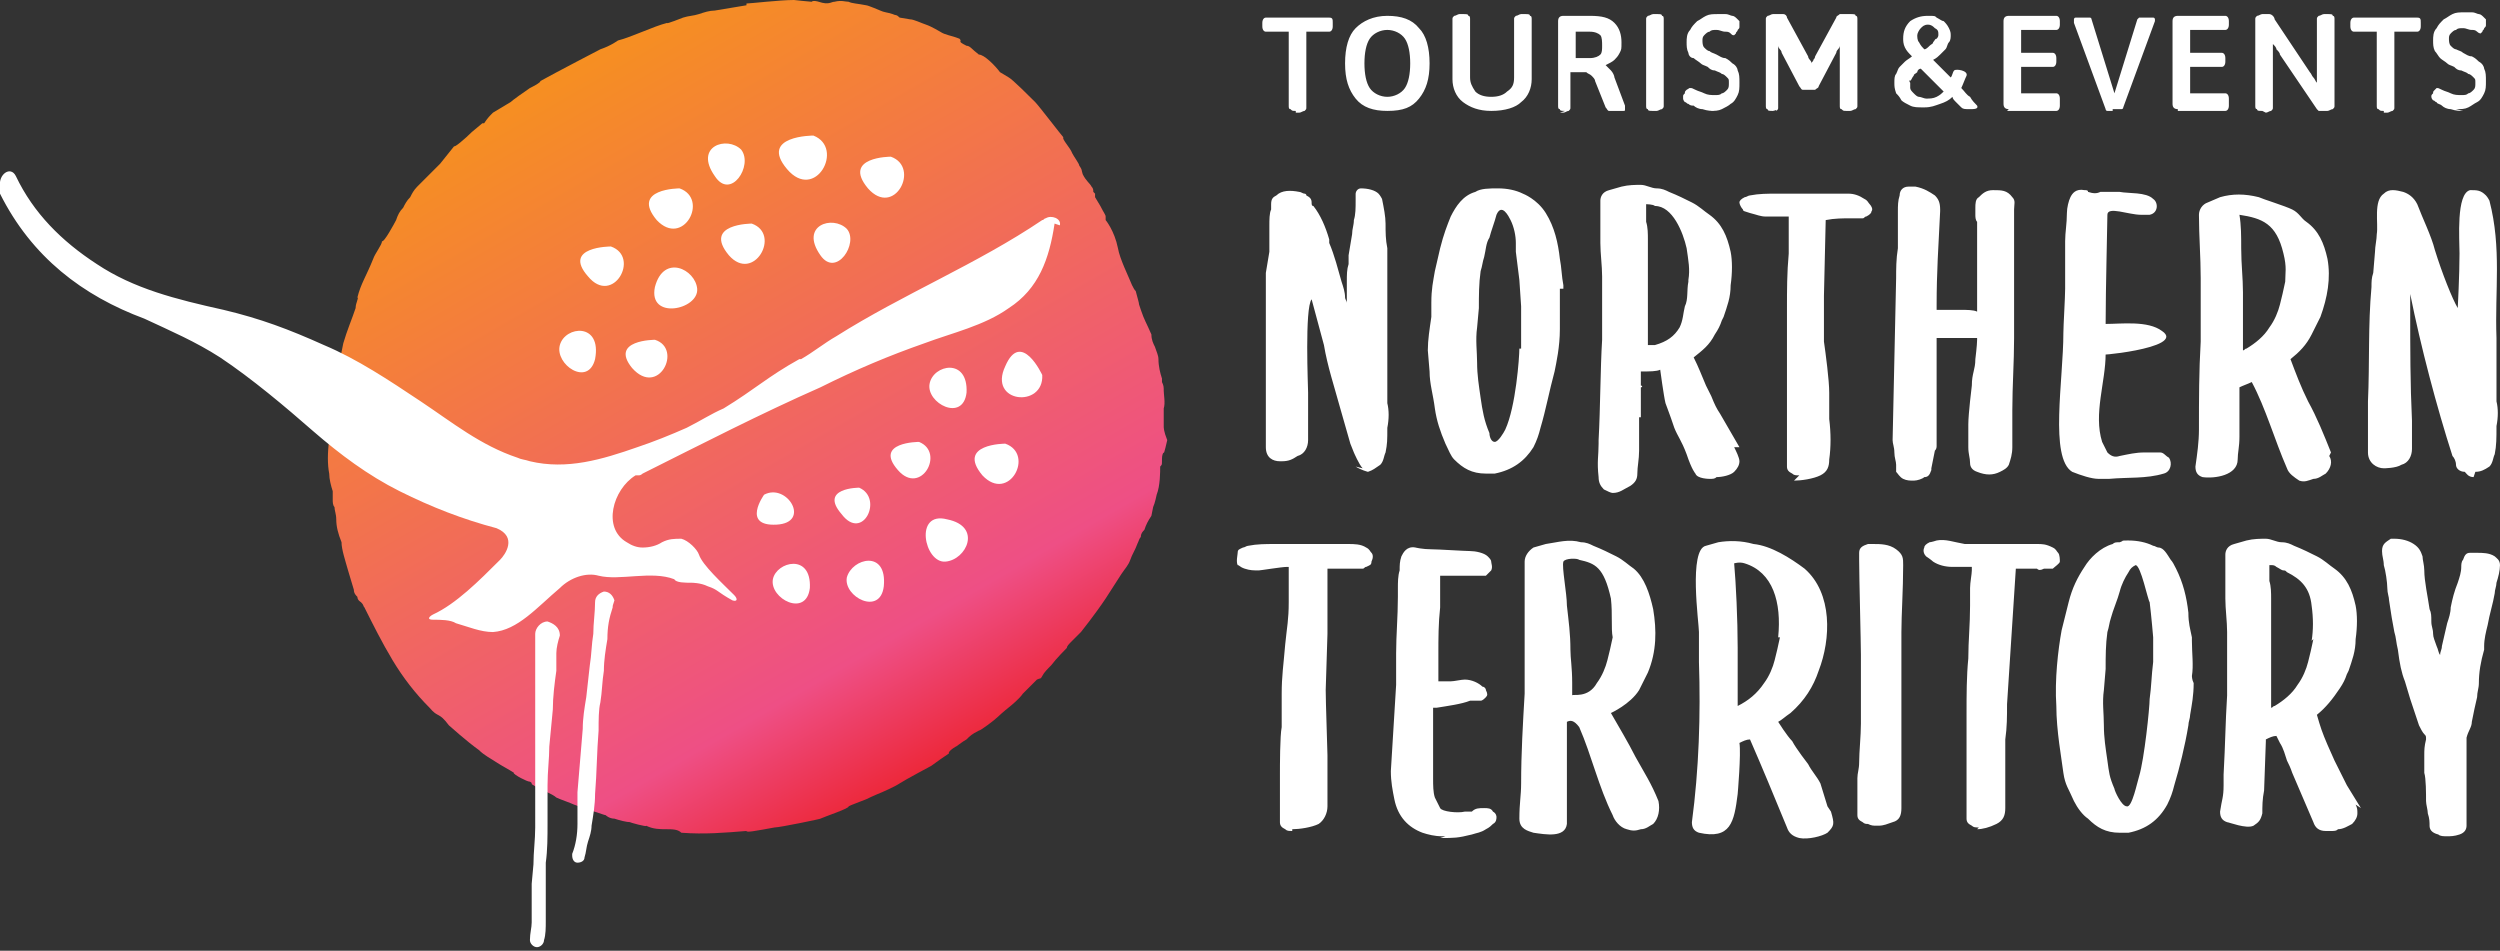 <svg width="142" height="54" fill="none" xmlns="http://www.w3.org/2000/svg"><rect width="100%" height="100%" fill="#333333" stroke="none"/><g clip-path="url(#clip0_201_2)"><path d="M73.6 6.3c-.2 0-.2 0-.3-.1-.1 0-.1-.1-.1-.2V1.8h-1.3c-.1 0-.2-.1-.2-.3v-.2c0-.2.1-.3.2-.3h3.6c.2 0 .2.1.2.3v.2c0 .2-.1.3-.2.3h-1.3v4.3c0 .1 0 .1-.1.2-.1 0-.2.1-.3.1h-.2v-.1zm5.2 0c-.8 0-1.4-.2-1.8-.7-.4-.5-.6-1.1-.6-2 0-.9.2-1.6.6-2 .4-.4 1-.7 1.8-.7s1.4.2 1.8.7c.4.4.6 1.1.6 2 0 .9-.2 1.5-.6 2-.4.5-.9.7-1.8.7zm0-.8c.4 0 .8-.2 1-.5.2-.3.3-.8.3-1.4 0-.6-.1-1.1-.3-1.4-.2-.3-.6-.5-1-.5s-.8.2-1 .5c-.2.3-.3.8-.3 1.4 0 .6.1 1.1.3 1.4.2.3.6.5 1 .5zm5.9.8c-.7 0-1.2-.2-1.6-.5-.4-.3-.6-.8-.6-1.3V1.1c0-.1 0-.1.1-.2.1 0 .2-.1.3-.1h.2c.2 0 .3 0 .3.1.1 0 .1.1.1.2v3.3c0 .3.1.5.3.8.2.2.5.3.9.3s.7-.1.9-.3c.3-.2.4-.4.4-.8V1.1c0-.1 0-.1.1-.2.1 0 .2-.1.3-.1h.2c.2 0 .3 0 .3.1.1 0 .1.1.1.2v3.4c0 .5-.2 1-.6 1.3-.3.3-.9.5-1.7.5zm4.2 0c-.2 0-.3 0-.3-.1-.1 0-.1-.1-.1-.2V1.2c0-.2.1-.3.3-.3h1.5c.7 0 1.1.1 1.4.4.3.3.4.7.4 1.1 0 .4 0 .4-.1.6-.1.2-.2.3-.3.4-.1.1-.3.2-.5.3l.3.3c.1.1.2.3.2.4l.6 1.6v.2c0 .1 0 .1-.1.1h-.8c-.1 0-.1-.1-.2-.2l-.6-1.5c0-.1-.1-.2-.2-.3-.1-.1-.2-.1-.3-.2h-.9v2c0 .1 0 .1-.1.2-.1 0-.2.1-.3.1h-.2l.3-.1zm.6-3h.8c.3 0 .5-.1.6-.2.1-.1.1-.3.1-.5s0-.5-.1-.6c-.1-.1-.3-.2-.6-.2h-.8v1.5zm4.4 3c-.2 0-.3 0-.3-.1-.1 0-.1-.1-.1-.2V1.1c0-.1 0-.1.1-.2.1 0 .2-.1.3-.1h.2c.2 0 .3 0 .3.1.1 0 .1.1.1.2V6c0 .1 0 .1-.1.2-.1 0-.2.1-.3.1h-.2zm3.5 0c-.2 0-.4 0-.7-.1-.2 0-.4-.1-.5-.2-.1 0-.2 0-.3-.1-.1 0-.1-.1-.2-.1 0 0-.1-.1-.1-.2v-.1c0-.1 0-.1.1-.2 0-.1 0-.1.1-.2.2-.1.1-.1.2-.1s.1 0 .3.1c.2.1.3.1.5.2s.4.1.6.1c.2 0 .3 0 .4-.1.1 0 .2-.1.3-.2.1-.1.1-.2.1-.4s0-.2-.1-.3c-.1-.1-.2-.2-.3-.2-.1-.1-.2-.1-.4-.2-.2 0-.3-.1-.4-.2-.2-.1-.3-.1-.4-.2-.1-.1-.3-.2-.4-.3-.2 0-.3-.2-.3-.3-.1-.2-.1-.4-.1-.6 0-.2 0-.5.2-.7.1-.2.2-.3.4-.5.2-.1.3-.2.5-.3.2-.1.4-.1.7-.1h.4c.2 0 .3.1.4.1.1 0 .2.1.3.2l.1.1v.3c0 .1 0 .1-.1.2 0 .1-.1.1-.1.2l-.1.1c-.1 0-.1 0-.2-.1s-.2-.1-.3-.1c-.2 0-.3-.1-.5-.1s-.3 0-.4.1c-.1 0-.2.1-.3.2-.1.1-.1.2-.1.3 0 .1 0 .3.1.4.1.1.2.2.3.2.1.1.2.1.4.2s.3.2.5.2c.2.1.3.2.4.3.2.1.3.3.3.4.1.2.1.4.1.7 0 .3 0 .5-.1.7-.1.2-.2.4-.4.5-.1.1-.3.2-.5.3-.2.1-.4.1-.7.1h.3zm3.3 0c-.2 0-.3 0-.3-.1-.1 0-.1-.1-.1-.2V1.1c0-.1 0-.1.1-.2.1 0 .2-.1.3-.1h.6c.1 0 .2.1.2.2l1.2 2.2c0 .1.1.2.1.2.1.1.1.2.1.2 0-.1.1-.1.1-.2.1-.1.1-.2.1-.2l1.2-2.2c0-.1.1-.1.2-.2h.6c.2 0 .3 0 .3.1.1 0 .1.1.1.2V6c0 .1 0 .1-.1.2-.1 0-.2.1-.3.1h-.2c-.2 0-.2 0-.3-.1-.1 0-.1-.1-.1-.2V2.6s0 .1-.1.2c0 0-.1.1-.1.2l-1 1.9c0 .1-.1.1-.2.2h-.7c-.1 0-.1-.1-.2-.2l-1-1.9s0-.1-.1-.2c0 0-.1-.1-.1-.2v3.5c0 .1 0 .1-.1.2 0-.1-.1 0-.2 0zm13.4-.1c-.2 0-.3-.1-.3-.3V1.2c0-.2.1-.3.3-.3h2.7c.1 0 .2.1.2.3v.2c0 .2-.1.3-.2.3h-2V3h1.8c.1 0 .2.1.2.3v.2c0 .2-.1.3-.2.3h-1.8v1.5h2c.1 0 .2.1.2.3V6c0 .2-.1.3-.2.3H114l.1-.1zm5.9.1h-.3c-.1 0-.1-.1-.1-.1l-1.8-4.9v-.2s0-.1.1-.1h.8c.1 0 .1.1.1.1l1.3 4.2 1.3-4.2.1-.1h.8c.1 0 .1.1.1.1v.1l-1.8 4.9c0 .1-.1.1-.1.1h-.5v.1zm3.7-.1c-.2 0-.3-.1-.3-.3V1.2c0-.2.1-.3.3-.3h2.7c.1 0 .2.1.2.3v.2c0 .2-.1.3-.2.3h-2V3h1.8c.1 0 .2.1.2.3v.2c0 .2-.1.3-.2.3h-1.8v1.5h2c.1 0 .2.1.2.3V6c0 .2-.1.3-.2.3h-2.7v-.1zm4.8.1c-.2 0-.3 0-.3-.1-.1 0-.1-.1-.1-.2V1.1c0-.1 0-.1.1-.2.1 0 .2-.1.3-.1h.4s.1 0 .2.1c0 0 .1.1.1.2l2 3c.1.1.1.2.2.3.1.1.1.2.2.3V1.1c0-.1 0-.1.1-.2.1 0 .2-.1.3-.1h.2c.2 0 .3 0 .3.1.1 0 .1.1.1.2V6c0 .1 0 .1-.1.2-.1 0-.2.1-.3.1h-.5l-.1-.1-2.1-3.1c0-.1-.1-.2-.2-.3 0-.1-.1-.2-.2-.3v3.6c0 .1 0 .1-.1.2-.1 0-.2.1-.3.1l-.2-.1zm6.9 0c-.2 0-.2 0-.3-.1-.1 0-.1-.1-.1-.2V1.8h-1.3c-.1 0-.2-.1-.2-.3v-.2c0-.2.1-.3.2-.3h3.6c.2 0 .2.1.2.3v.2c0 .2-.1.3-.2.3H136v4.3c0 .1 0 .1-.1.2-.1 0-.2.1-.3.1h-.2v-.1zm4.5 0c-.2 0-.4 0-.7-.1-.2 0-.4-.1-.5-.2-.1-.1-.3-.1-.3-.2-.1 0-.1-.1-.2-.1 0 0-.1-.1-.1-.2s0-.1.1-.2c0-.1 0-.1.1-.2l.1-.1c.1 0 .1 0 .3.1.2.1.3.1.5.2s.4.1.6.1c.2 0 .3 0 .4-.1.1 0 .2-.1.3-.2.1-.1.1-.2.1-.4s0-.2-.1-.3c-.1-.1-.2-.2-.3-.2-.1-.1-.2-.1-.4-.2-.2 0-.3-.1-.4-.2-.2-.1-.3-.1-.4-.2-.1-.1-.3-.2-.4-.3-.1-.1-.2-.3-.3-.4-.1-.2-.1-.4-.1-.6 0-.2 0-.5.2-.7.1-.2.2-.3.4-.5.2-.1.3-.2.5-.3.2-.1.4-.1.7-.1h.4c.2 0 .3.1.4.1.1 0 .2.1.3.2l.1.1v.3c0 .1 0 .1-.1.2 0 .1-.1.1-.1.2l-.1.1s-.1 0-.2-.1-.2-.1-.3-.1c-.2 0-.3-.1-.5-.1s-.3 0-.4.1c-.1 0-.2.1-.3.2-.1.1-.1.2-.1.3 0 .1 0 .3.1.4.1.1.2.2.3.2.2.1.3.1.4.2.2.1.3.2.5.2.2.1.3.2.4.3.2.1.3.3.3.4.1.2.1.4.1.7 0 .3 0 .5-.1.7-.1.2-.2.4-.4.5-.2.1-.3.2-.5.3-.2.1-.4.1-.7.1l.4.1zm-32.3-1.6c0-.2 0-.4.1-.5.1-.2.1-.3.2-.4l.3-.3c.1-.1.3-.2.4-.3-.2-.2-.3-.3-.4-.5-.1-.2-.1-.4-.1-.5 0-.4.1-.7.4-1 .3-.2.6-.3 1-.3s.4 0 .5.1c.2.1.3.2.4.2.1.1.2.2.3.4.1.2.1.3.1.4 0 .1 0 .3-.1.4-.1.1-.1.3-.2.4l-.3.3c-.1.1-.2.2-.4.3l1 1c.1-.1.1-.3.2-.4.1-.1.8 0 .7.3-.1.2-.2.5-.3.7.2.2.3.4.5.5.1.2.3.4.4.5.1.2-.2.2-.4.2-.3 0-.4 0-.5-.1l-.3-.3c-.1-.1-.2-.2-.2-.3-.2.2-.4.3-.7.4-.3.1-.5.2-.9.2s-.6 0-.8-.1c-.2-.1-.4-.2-.5-.3-.1-.2-.2-.3-.3-.4-.1-.3-.1-.4-.1-.6zm.9 0V5c0 .1.1.2.2.3.1.1.2.2.3.2.1 0 .3.1.4.1.2 0 .4 0 .6-.1.2-.1.3-.2.4-.3l-1.3-1.3c-.1 0-.2.1-.2.2-.1.1-.2.1-.2.2-.1.1-.1.2-.2.3 0-.1-.1 0 0 .1zm1.6-2.7c0-.2 0-.3-.2-.4-.1-.1-.2-.2-.4-.2s-.3.1-.4.2c-.1.1-.2.3-.2.4 0 .1 0 .3.1.4.1.2.2.3.3.4.1 0 .2-.1.3-.2.1-.1.2-.1.2-.2.1-.1.1-.2.2-.2 0 0 .1-.1.1-.2z" fill="#fff"/><path d="M66.1 24.2v-1c.1-.3 0-.8 0-1 0-.2 0-.3-.1-.5v-.2c-.1-.3-.2-.7-.2-1.1 0-.2-.1-.4-.2-.7-.1-.2-.2-.4-.2-.7-.3-.7-.4-.8-.6-1.4l-.1-.3c0-.1-.1-.4-.2-.8 0 .1-.2-.3-.2-.3-.2-.5-.7-1.5-.8-2.1-.2-1-.7-1.6-.7-1.6v-.2c0-.1-.1-.2-.3-.6l-.3-.5V11l-.1-.1c0-.1 0-.2-.1-.3-.1-.2-.3-.3-.5-.7-.1-.3 0-.2-.2-.5 0-.1-.3-.5-.4-.7-.1-.3-.6-.8-.5-.9-.1-.1-1.4-1.8-1.6-2-.3-.3-1.3-1.3-1.5-1.4l-.5-.3c-.3-.4-.9-1-1.2-1-.4-.3-.5-.5-.7-.5-.6-.3-.2-.2-.4-.4-.5-.2-.8-.2-1.1-.4 0 0-.5-.3-.8-.4-.3-.1-.7-.3-.9-.3l-.6-.1c-.2-.2-.2-.1-.4-.2-.3-.1-.5-.1-.7-.2 0 0-.7-.3-.8-.3-.5-.1-.8-.1-1-.2-.2 0-.4-.1-.8 0-.2 0-.3.2-.9 0 0 0-.3-.1-.4 0-.1 0-1-.1-1-.1-.8 0-2.5.2-2.7.2v.1l-1.8.3c-.3 0-.6.1-.9.2-.3.1-.6.1-.9.2 0 0-1 .4-.9.3-.4.1-.9.3-1.4.5-.5.2-1 .4-1.4.5 0 0-.4.3-1 .5 0 0-2.5 1.3-3.4 1.8 0 .1-.4.3-.6.4-.3.2-1 .7-1.1.8l-1 .6c-.2.2-.3.3-.5.6h-.1l-.6.5c-.4.4-1 .9-1 .8l-.8 1-.3.3-1 1c-.2.2-.3.4-.4.6-.2.2-.3.4-.4.6-.2.2-.3.4-.4.7-.1.2-.7 1.3-.8 1.2 0 .2-.4.7-.5 1-.4 1-.7 1.4-.9 2.2.1 0-.1.3-.1.6-.2.6-.5 1.3-.7 2-.1.5-.3 1.5-.4 1.9 0 .3-.2 1.5-.2 1.5 0 .7-.2 1.4-.2 2.1-.1.7-.1 1.4 0 1.9 0 .3.1.7.2 1v.5c0 .1 0 .3.1.4 0 .2.1.4.1.7 0 .4.1.8.3 1.3 0 .4.2 1 .4 1.7l.3 1c0 .2.1.3.2.4 0 .2.2.3.2.3.2.2.1.2.2.3.5 1 1 2 1.6 3 .6 1 1.3 1.9 2.1 2.7.5.6.5.2 1.1 1 0 0 1 .9 1.7 1.4.3.3.7.5 1 .7.3.2.7.4 1 .6-.1 0 .2.2.4.3.2.1.4.2.5.2.2.1 0 .1.2.2.3.2 1.1.5 1.3.7.2.1.8.3 1 .4.3.1.5.2.7.3.3 0 1 .3 1.1.3 0 0 .2.2.5.2.3.1.7.2.9.2-.1 0 1 .3.9.2.4.2.8.2 1.1.2.4 0 .7 0 .9.2 1.3.1 2.5 0 3.7-.1 0 .1.5 0 1.6-.2.3 0 2.7-.5 2.6-.5.2-.1 1.7-.6 1.6-.7.2-.1.5-.2 1-.4 0 0 .4-.2.9-.4 0 0 .7-.3 1-.5.3-.2 1.8-1 1.8-1 .4-.3.7-.5 1-.7 0 0-.1-.1.4-.4-.1.1.4-.3.6-.4.2-.2.3-.3.7-.5.1 0 .9-.6 1.1-.8 0 0 .2-.2.7-.6 0 0 .5-.4.7-.7l.8-.8c.2-.1.2 0 .3-.2.1-.2.3-.4.5-.6.3-.4.9-1 .9-1 0-.1.1-.2.3-.4l.5-.5s.8-1 1.4-1.9l.9-1.4c.2-.3.4-.5.5-.8.1-.3.3-.6.4-.9.1-.2.1-.3.2-.4 0-.2.1-.3.2-.4.1-.3.2-.5.4-.8l.1-.5c.1-.2.2-.7.2-.7.2-.5.2-1.3.2-1.6.1-.1.1-.1.1-.3 0-.2 0-.4.1-.5 0 .2.2-.7.2-.7-.2-.5-.2-.7-.2-.8z" fill="url(#paint0_linear_201_2)"/><path d="M37.2 19.3c1.6.5.2 3.3-1.3 1.6-1.3-1.6 1.3-1.6 1.3-1.6zm6.2 8.8s-1.3 1.8.7 1.7c2-.1.6-2.4-.7-1.7zm5.4-.4s-2.3 0-1 1.5c1.2 1.6 2.4-.9 1-1.5zm3.4-2.6s-2.6 0-1.2 1.6c1.3 1.5 2.7-1 1.2-1.6zm-12.6-8.7c-.1-1.1-1.9-2-2.4-.1-.4 1.9 2.5 1.3 2.4.1zm3.1-3.7s-2.8 0-1.3 1.8c1.4 1.6 3-1.2 1.3-1.8zm5.4.3c-.8-.8-2.7-.2-1.5 1.5.9 1.3 2.2-.7 1.5-1.5zm5.6 18.9c1.2-.1 2.1-2 .1-2.4-1.9-.5-1.3 2.5-.1 2.4zM42.1 8.5c-.8-.8-2.7-.2-1.5 1.5.9 1.4 2.2-.6 1.5-1.5zm4.1-.8s-3.1 0-1.5 1.9 3.3-1.2 1.5-1.9zm4.4 1.2s-2.8 0-1.3 1.8c1.5 1.7 3-1.2 1.3-1.8zm8.6 12.4s-1.2-2.6-2.1-.5c-1 2.1 2.2 2.4 2.1.5zm-27.4-1.7c-.3 1.1 1.6 2.4 2 .8.4-2.1-1.7-1.9-2-.8zm12.1 13.3c-.2 1.1 1.9 2.2 2.1.5.1-2-1.9-1.5-2.1-.5zm8.9-11.1c-.2 1.1 1.9 2.2 2.1.5.1-2-1.9-1.6-2.1-.5zm-4.7 11c-.2 1.1 1.9 2.2 2.1.5.2-2.1-1.8-1.6-2.1-.5zM34.7 14s-2.8 0-1.3 1.7c1.4 1.7 3-1.1 1.3-1.7zm22.4 11.2s-2.8 0-1.3 1.8c1.5 1.6 3-1.2 1.3-1.8zM38.6 10.7s-2.8 0-1.3 1.8c1.5 1.6 3-1.2 1.3-1.8zm-3.8 23.8c-.2.6-.3 1.1-.3 1.8-.1.6-.2 1.2-.2 1.8-.1.6-.1 1.2-.2 1.8-.1.4-.1 1-.1 1.6-.1 1.2-.1 2.4-.2 3.6 0 .6-.1 1.2-.2 1.8 0 .3-.1.6-.2.9-.1.3-.1.6-.2.9 0 .2-.2.3-.4.3s-.3-.2-.3-.4v-.1c.2-.5.3-1.1.3-1.7V45l.3-3.6c0-.6.1-1.2.2-1.8l.2-1.8c.1-.6.1-1.2.2-1.8 0-.6.1-1.2.1-1.8 0-.3.2-.5.5-.6.3 0 .5.2.6.5-.1.3-.1.3-.1.4zm-3 1.6c-.1.3-.2.7-.2 1v1c-.1.7-.2 1.5-.2 2.2l-.2 2.1c0 .7-.1 1.4-.1 2.2v2.2c0 .7 0 1.5-.1 2.2v3.3c0 .4 0 .8-.1 1.1 0 .2-.2.4-.4.4s-.4-.2-.4-.4c0-.4.1-.7.1-1v-2.2l.1-1.1c0-.7.1-1.4.1-2.1V36c0-.3.3-.7.7-.7.3.1.7.3.7.8v.1z" fill="#fff"/><path d="M59.9 12.7c-.3 2-.9 3.7-2.6 4.8-1.4 1-3.2 1.4-4.8 2-2 .7-3.9 1.5-5.9 2.5-3.4 1.5-6.7 3.2-10.1 4.9 0 0-.1.1-.2.1h-.2c-1.3.8-1.9 3-.5 3.8.3.2.6.3.9.3.4 0 .8-.1 1.1-.3.4-.2.7-.2 1.1-.2.4.1.9.6 1 .9.2.6 1.3 1.6 2 2.3.2.2.2.4-.1.3-.9-.5-.8-.6-1.4-.8-.4-.2-.9-.2-.9-.2-.4 0-.9 0-1-.2-1.3-.5-3.1.1-4.3-.2-.7-.2-1.6.1-2.2.7-1.3 1.1-2.4 2.4-3.8 2.5-.7 0-1.4-.3-2.1-.5-.3-.2-.9-.2-1.3-.2s-.2-.2 0-.3c1.3-.6 2.6-1.9 3.8-3.1.3-.3 1-1.3-.2-1.8-1.9-.5-3.7-1.2-5.5-2.1-1.8-.9-3.4-2.1-4.9-3.4-1.6-1.4-3.5-3-5.3-4.2-1.4-.9-2.8-1.5-4.3-2.2C4.7 16.8 1.8 14.6 0 11v-.4c-.1-.7.6-1.2.9-.6 1 2.1 2.6 3.7 4.6 5 2.1 1.4 4.5 2 7.2 2.6 2.1.5 3.7 1.1 5.7 2 1.9.8 3.7 2 5.5 3.2 1.8 1.2 3.4 2.5 5.5 3.2.2.1.4.1.7.2 2.1.5 4.1-.1 6.1-.8.9-.3 1.9-.7 2.8-1.1.8-.4 1.4-.8 2.1-1.1 1.8-1.1 2.5-1.8 4.3-2.8h.1c.7-.4 1.3-.9 2-1.3 3.8-2.4 8-4.1 11.7-6.6.1 0 .1-.1.2-.1.3-.2.9 0 .8.4m69.6 3.2c-.1.5-.2.9-.3 1.3-.1.4-.3.9-.6 1.3-.3.5-.8.9-1.3 1.2-.1 0-.1.1-.2.1v-3.3c0-.8-.1-1.6-.1-2.5 0-.7 0-1.3-.1-1.9 1.3.2 2.1.5 2.5 2.2.2.8.1 1.1.1 1.6zm2.6 9.7c-.4-1-.8-2-1.3-2.9-.4-.8-.7-1.6-1-2.4.5-.4.9-.8 1.2-1.4l.5-1c.4-1.1.6-2.2.4-3.3-.2-.9-.5-1.6-1.2-2.1-.3-.2-.4-.5-.8-.7-.4-.2-1.7-.6-1.9-.7-.8-.2-1.5-.2-2.2 0l-.7.3c-.3.1-.5.4-.5.7 0 1.2.1 2.4.1 3.6v3.6c-.1 1.7-.1 3.3-.1 5 0 .7-.1 1.4-.2 2.1 0 .3.1.5.4.6.7.1 2-.1 2-1 0-.4.1-.7.1-1.3V22c.2-.1.5-.2.7-.3.8 1.5 1.3 3.3 2 4.9.1.3.4.5.7.7.3.1.5 0 .8-.1.3 0 .5-.2.7-.3.3-.3.4-.7.2-1m-54.9.7c-.2-.2-.5-.9-.5-.9l-.2-.5-.6-2.1c-.3-1.1-.7-2.3-.9-3.5l-.7-2.6c-.4.5-.2 5-.2 5.3V25c0 .4-.2.8-.6.9-.3.2-.5.3-.9.3h-.1c-.4 0-.8-.2-.8-.8v-9.9l.2-1.2v-1.5c0-.3 0-.7.1-.9v-.3c0-.3.1-.4.3-.5.3-.3.8-.3 1.3-.2.1 0 .2.1.3.1 0 0 .1 0 .1.1.2.1.3.2.3.4 0 .1 0 .2.1.2.4.5.7 1.2.9 1.9v.2c.3.7.5 1.5.7 2.2.1.3.2.6.2.9 0 .1.1.2.1.3V16c0-.4 0-.7.1-1v-.5l.2-1.2c0-.3.1-.5.1-.8.1-.3.1-.7.1-1.1V11c0-.1.1-.3.3-.3.4 0 .8.1 1 .3.1.1.2.3.2.3.1.5.2 1 .2 1.4 0 .5 0 .9.1 1.4v8.8c.1.4.1.9 0 1.4 0 .7 0 .9-.1 1.4-.1.2-.1.5-.3.7-.3.2-.4.3-.7.4 0 0-.4-.1-.7-.3m25.2.5c-.2 0-.3 0-.4-.1-.2-.1-.3-.2-.3-.4v-9c0-1 0-2 .1-3.1v-2.1h-1.3c-.3 0-.5-.1-.9-.2-.3-.1-.4-.1-.4-.2-.1-.1-.2-.3-.2-.4 0-.1.1-.2.3-.3.1 0 .2-.1.3-.1.5-.1 1-.1 1.5-.1h4.1c.3 0 .6.1.9.3.2.1.2.2.3.3.1.1.2.3.1.4 0 .1-.1.2-.3.3-.1 0-.1.1-.2.1h-.7c-.4 0-.9 0-1.4.1l-.1 4.3v2.6c.1.7.3 2.2.3 2.9v1.5c.1.8.1 1.6 0 2.3 0 .4-.1.7-.5.9-.4.2-1.1.3-1.5.3m-15.6-7.5c0 .5-.2 3.3-.8 4.6-.1.2-.4.7-.6.7-.2 0-.3-.3-.3-.5-.3-.7-.4-1.3-.5-2-.1-.7-.2-1.3-.2-2 0-.6-.1-1.3 0-2l.1-1.1c0-.7 0-1.4.1-2.1.1-.3.1-.5.2-.8.1-.4.1-.8.3-1.1.1-.4.3-.9.4-1.3.3-.7.7.1.8.3.2.4.3.9.3 1.3v.5l.2 1.6.1 1.5v2.4m2.4-3.4v-.2c-.1-.5-.1-1-.2-1.5-.1-.9-.3-1.8-.8-2.6S86.5 11 86.5 11c-.4-.2-.9-.3-1.4-.3-.5 0-1 0-1.3.2-.7.2-1.1.8-1.4 1.4-.2.5-.4 1-.6 1.8l-.3 1.3c-.1.6-.2 1-.2 1.8v.8c-.1.7-.2 1.3-.2 1.9l.1 1.2c0 .7.2 1.3.3 2.1.1.7.3 1.3.6 2 .2.4.3.7.5.9.5.5 1 .8 1.8.8h.5c1-.2 1.7-.7 2.2-1.5.2-.4.3-.7.4-1.1.3-1 .5-2.1.8-3.2.1-.5.3-1.4.3-2.4v-2.3m7.3-.4c-.1.5 0 1-.2 1.4-.1.4-.1.8-.3 1.2-.3.5-.7.8-1.4 1h-.4v-6c0-.3 0-.7-.1-1v-1s.4 0 .5.1c1 0 1.6 1.5 1.8 2.4.1.7.2 1.2.1 1.8m2.9 9.5l-1.1-1.9c-.2-.3-.3-.5-.5-1l-.3-.6c-.3-.7-.4-1-.7-1.6.5-.4.9-.7 1.2-1.3.2-.3.3-.5.4-.8l.1-.2c.2-.6.4-1.1.4-1.8.1-.7.1-1.4 0-1.9-.2-.9-.5-1.6-1.2-2.1-.3-.2-.6-.5-1-.7-.4-.2-.8-.4-1.3-.6-.2-.1-.4-.2-.7-.2-.3 0-.6-.2-.9-.2-.3 0-.7 0-1.1.1l-.7.2c-.4.1-.5.4-.5.6v2.4c0 .6.1 1.3.1 1.9v3.6c-.1 1.6-.1 3.9-.2 5.7v.2c0 .7-.1 1 0 1.9 0 .3.1.5.3.7.2.1.4.2.5.2.4 0 .6-.2 1-.4.3-.2.4-.4.4-.7 0-.4.1-.8.1-1.3v-1.9h.1V22c.1 0 .1-.1 0-.1v-.8c.5 0 .9 0 1.1-.1 0 0 .2 1.5.3 1.9.1.3.2.5.5 1.4.2.5.4.7.7 1.5.3.9.5 1.1.5 1.1.1.3.8.3.8.3.2 0 .3 0 .4-.1.3 0 .8-.1 1-.3.2-.2.3-.4.3-.6 0-.2-.2-.6-.3-.8m10.2 1.9c-.2 0-.4 0-.6-.1-.2-.1-.3-.3-.4-.4v-.4c0-.2-.1-.4-.1-.7 0-.3-.1-.5-.1-.7l.2-9.2c0-.5 0-1.1.1-1.7V12c0-.3 0-.6.1-.9 0-.3.2-.5.5-.5h.4c.5.1.8.3 1.1.5.2.2.3.4.3.8v.1c-.1 2-.2 3.5-.2 5.3v.3h1.4c.3 0 .7 0 .9.1v-5.1c-.1-.1-.1-.3-.1-.4v-.4c0-.2 0-.5.2-.6.2-.2.4-.4.8-.4.5 0 .8 0 1.1.4.2.2.1.4.1.7v7.3c0 1.4-.1 2.7-.1 4.1v2.1c0 .4-.1.7-.2 1-.1.2-.3.3-.5.4-.4.2-.8.2-1.3 0-.3-.1-.4-.3-.4-.5 0-.3-.1-.5-.1-.9v-1.3c0-.6.2-2.2.2-2.2 0-.7.2-.9.2-1.5 0 0 .1-.8.1-1.1v-.1H110v6.1c0 .1 0 .2-.1.3l-.2 1v.1c-.1.3-.2.4-.4.4-.1.1-.4.2-.6.2zm11.1-.1h-.6c-.4 0-1-.2-1.5-.4-1.3-.8-.5-5.2-.5-7.9 0-.4.1-2 .1-2.5v-2.7c0-.5.1-1 .1-1.6 0-.3.1-.7.2-.9.1-.2.3-.5.8-.4.1 0 .2 0 .2.1.3.1.5.1.7 0h1.1c.5.1 1.5 0 1.9.4.3.2.3.8-.2.9h-.5c-.7 0-1.9-.5-1.9 0s-.1 4.2-.1 6.2c.9 0 2.4-.2 3.2.4 1.5 1-4.4 1.5-3.2 1.3 0 1.6-.7 3.4-.2 5l.3.6c.2.2.4.3.7.2.5-.1.9-.2 1.4-.2h.9c.2 0 .3.2.5.3.2.3.1.8-.3.9-1 .3-2 .2-3.1.3zm20.7-.1c-.3 0-.4-.2-.5-.3-.3 0-.5-.2-.5-.4s-.1-.4-.2-.5c-.9-2.8-1.8-6.2-2.4-9.2v.9c0 2.2 0 4.2.1 6.3v1.6c0 .4-.2.8-.6.9-.3.2-1 .2-1 .2-.4 0-.9-.3-.9-.9v-2.9c.1-2.2 0-4.3.2-6.5 0-.3 0-.5.1-.8l.1-1.2c0-.3.1-.7.1-1 .1-.6-.2-1.9.4-2.3.3-.3.7-.2 1.1-.1.3.1.6.3.8.7.3.8.8 1.8 1 2.6.4 1.3 1 2.8 1.3 3.3 0 0 .1-1.9.1-3.1 0-.8-.2-3.4.6-3.6.4 0 .6 0 .9.3.1.1.2.3.2.3.7 2.7.3 5.1.4 7.8v3.6c.1.4.1.9 0 1.4 0 .7 0 1.1-.1 1.6-.1.2-.1.5-.3.7-.3.2-.5.3-.8.3l-.1.3zM73.4 47.2c-.2 0-.3 0-.4-.1-.2-.1-.3-.2-.3-.4V44c0-.5 0-2.2.1-2.7v-1.9c0-1 .1-1.6.2-2.8.1-1 .2-1.4.2-2.4v-2h-.1c-.3 0-1.5.2-1.6.2-.3 0-.5 0-.8-.1-.3-.1-.3-.2-.4-.2-.1-.2 0-.6 0-.7 0-.2.1-.2.3-.3.1 0 .2-.1.3-.1.5-.1 1-.1 1.5-.1h4.2c.3 0 .7 0 1 .2.2.1.2.2.3.3.1.1.1.3 0 .5 0 .2-.1.2-.3.3-.1 0-.1.1-.2.1h-2V36l-.1 3.2c0 .7.1 3.4.1 3.7v2.9c0 .4-.2.8-.5 1-.4.2-1.1.3-1.5.3m8.7.4h-.2c-.4 0-.8-.1-1.1-.2-.8-.3-1.4-.9-1.6-1.9-.1-.5-.2-1-.2-1.6l.3-4.9v-1.8c0-1 .1-2.1.1-3.2v-.5c0-.3 0-.7.1-1 0-.3 0-.5.1-.8.1-.2.3-.6.8-.5 0 0 .4.1.9.1.4 0 1.9.1 2.2.1.3 0 .8.1 1 .3.1.1.2.2.2.3 0 .1.1.3 0 .5l-.3.3h-2.6v1.8c-.1.9-.1 1.8-.1 2.6v1.6h.7c.2 0 .6-.1.8-.1.4 0 .8.2 1 .4.1 0 .2.1.2.2.1.2.1.3 0 .4-.1.1-.2.2-.3.2h-.6c-.5.2-1.3.3-1.9.4h-.2v4c0 .4 0 .8.1 1.1l.3.6c.1.2 1 .3 1.4.2h.4c.2-.2.4-.2.7-.2.2 0 .4 0 .5.2.2.1.2.3.2.3 0 .1 0 .3-.2.4-.1.1-.2.2-.4.3-.3.2-.5.2-.8.3-.8.2-1 .2-1.8.2m9.8-11.4c-.1.5-.2.9-.3 1.3-.1.4-.3.9-.6 1.3-.5.9-1.4.6-1.4.7v-.7c0-.9-.1-1.4-.1-1.9 0-.9-.1-1.6-.2-2.5 0-.7-.3-2.2-.2-2.5.1-.2.8-.2.9-.1.9.2 1.4.4 1.8 2.2.1.9 0 1.7.1 2.2zm2.6 9.3c-.4-1-.8-1.6-1.3-2.5-.4-.8-1-1.8-1.4-2.5 0 0 1.1-.5 1.6-1.3l.5-1c.5-1.2.5-2.4.3-3.6-.2-.9-.5-1.8-1.1-2.3-.3-.2-.6-.5-1-.7-.4-.2-.8-.4-1.3-.6-.2-.1-.4-.2-.7-.2-.7-.2-1.3 0-2 .1l-.7.2c-.3.2-.5.5-.5.8v7.5c-.1 1.7-.2 3.4-.2 5.1 0 .7-.1 1.1-.1 2 0 .6.5.7.8.8.7.1 1.8.3 1.9-.5V41c.2-.1.4-.1.7.3.7 1.6 1.1 3.4 1.9 5 .1.3.4.7.8.8.3.1.5.1.8 0 .3 0 .5-.2.7-.3.3-.3.4-.8.3-1.3zm6.9-9.3c-.1.5-.2.9-.3 1.3-.1.4-.3.9-.6 1.3-.4.6-.9 1-1.5 1.3v-3.3c0-1.6-.1-3.7-.2-4.8 0 0 .3-.1.6 0 1.6.5 2.1 2.2 1.9 4.2m2.8 9.6l-.4-1.3c-.2-.4-.5-.7-.7-1.1 0 0-.7-.9-.9-1.3-.3-.3-.8-1.1-.8-1.1.2-.1.4-.3.7-.5.8-.7 1.3-1.5 1.6-2.4.7-1.8.8-4.4-.8-5.8-.8-.6-1.9-1.3-2.9-1.4-.7-.2-1.4-.2-2-.1l-.7.2c-1 .2-.4 4.4-.4 4.9v1.7c.1 3 0 6.1-.4 9.1 0 .3.1.5.4.6 1.8.4 2-.6 2.2-2.2 0 0 .2-2.3.1-2.9.2-.1.4-.2.6-.2.7 1.6 1.4 3.3 2.1 5 .1.3.3.5.7.6.5.1 1.3-.1 1.6-.3.4-.4.4-.5.2-1.2m2.6.8c-.2 0-.3 0-.5-.1-.1 0-.2 0-.3-.1-.2-.1-.3-.2-.3-.4v-2.1c0-.3.1-.5.1-.9 0-.6.1-1.5.1-2.2v-3.9c0-.7-.1-4.4-.1-5.4v-.4c0-.3.2-.4.5-.5h.3c.4 0 .9 0 1.3.3s.4.5.4.9c0 1.4-.1 2.8-.1 3.8v10c0 .4-.1.7-.5.8-.3.1-.5.2-.8.2m5.7.1c-.2 0-.3 0-.4-.1-.2-.1-.3-.2-.3-.4v-6c0-1 0-2.1.1-3.1 0-1 .1-1.9.1-3v-1c0-.3.1-.8.1-1v-.2h-1.1c-.4 0-.8-.1-1.1-.3-.1-.1-.4-.3-.4-.3-.1-.1-.2-.3-.1-.5 0-.1.1-.2.3-.3.1 0 .4-.1.4-.1.5-.1 1 .1 1.6.2h4.1c.3 0 .5 0 .9.2.2.1.2.2.3.3.1.1.1.4.1.5 0 .1-.3.3-.4.4h-.5c-.2.1-.3.1-.4 0h-1.2L114 40c0 .7 0 1.3-.1 2v3.9c0 .4-.1.7-.5.9-.4.2-.8.3-1.1.3m9.8-7.4c0 .5-.3 3.4-.6 4.4-.1.3-.4 1.8-.7 1.7-.3 0-.7-.9-.7-1-.3-.7-.3-.9-.4-1.6-.1-.7-.2-1.3-.2-2s-.1-1.3 0-2l.1-1.2c0-.7 0-1.4.1-2.1.1-.3.1-.5.2-.8.1-.4.4-1.1.5-1.5.1-.4.3-.8.5-1.1.1-.2.2-.3.4-.4.3 0 .7 2 .8 2.1.1.8.2 2 .2 2v1.4c-.1.8-.1 1.4-.2 2.1zm2.4-1.3c.1-.6 0-1.3 0-2v-.2c-.1-.5-.2-.8-.2-1.4-.1-.9-.3-1.7-.7-2.5-.1-.2-.2-.4-.3-.5-.2-.3-.4-.7-.7-.7-.1 0-.2-.1-.3-.1-.4-.2-.9-.3-1.4-.3-.5 0-.2 0-.5.1-.2 0-.3 0-.4.1-.7.2-1.3.8-1.6 1.3-.4.6-.7 1.2-.9 2l-.4 1.6c-.2 1.1-.4 2.8-.3 4.3 0 1.4.3 3 .4 3.8.1.7.3.9.6 1.6.2.4.5.8.8 1 .5.5 1 .8 1.8.8h.5c1-.2 1.7-.7 2.2-1.6.2-.4.3-.7.4-1.1.3-1 .6-2.2.8-3.4 0-.2.1-.4.1-.6.1-.6.2-1.1.2-1.8-.1-.2-.1-.4-.1-.4zm6.9-2.1c-.1.5-.2.9-.3 1.3-.1.4-.3.9-.6 1.3-.3.5-.8.9-1.3 1.2-.1 0-.1.1-.2.1V34c0-.3 0-.7-.1-1v-.9h.1c.1 0 .2 0 .3.1.2.1.3.2.4.2.1 0 .1 0 .2.1.8.4 1.3.9 1.4 1.9.1.7.1 1.4 0 2m2.8 9.5l-.8-1.3-.7-1.4-.4-.9c-.3-.7-.4-1-.6-1.7.5-.4.9-.9 1.3-1.5.2-.3.3-.5.4-.8l.1-.2c.2-.6.4-1.1.4-1.8.1-.7.1-1.4 0-1.9-.2-.9-.5-1.6-1.2-2.1-.3-.2-.6-.5-1-.7-.4-.2-.8-.4-1.3-.6-.2-.1-.4-.2-.7-.2-.3 0-.6-.2-.9-.2-.3 0-.7 0-1.1.1l-.7.2c-.4.1-.5.4-.5.6V34c0 .6.1 1.3.1 1.9v3.6c-.1 1.6-.1 2.7-.2 4.5v.6c0 .7-.1.8-.2 1.5 0 .3.1.5.4.6.1 0 1.1.4 1.5.2.3-.2.4-.3.5-.7 0-.4 0-.8.1-1.3l.1-2.8V42c.2-.1.4-.2.6-.2l.2.4c.2.3.3.7.4 1 .1.2.2.4.3.7l1.2 2.8c.1.3.3.5.7.5h.3c.2 0 .3 0 .4-.1.3 0 .6-.2.8-.3.2-.2.3-.4.3-.6 0-.2 0-.3-.1-.5m5.2 1.8c-.2 0-.4 0-.5-.1-.4-.1-.5-.3-.5-.5s0-.4-.1-.7c0-.2-.1-.5-.1-.7 0-.4 0-1.3-.1-1.6v-1c0-.3 0-.5.1-.9 0-.2 0-.2-.1-.3-.1-.1-.2-.3-.3-.5l-.5-1.5c-.1-.3-.2-.7-.3-1-.2-.5-.3-1-.4-1.8-.1-.4-.1-.7-.2-1-.1-.5-.2-1.1-.3-1.8 0-.2-.1-.4-.1-.7 0-.3-.1-1-.2-1.3 0-.3-.1-.5-.1-.8 0-.4.2-.5.5-.7h.2c.4 0 .8.1 1.1.3.3.2.4.4.5.7 0 .2.1.5.1.8 0 .6.2 1.5.3 2.2.1.2.1.4.1.7 0 .3.1.4.1.7 0 .2.1.4.2.7.1.2.1.4.2.5 0-.2.1-.3.1-.5l.3-1.3c.1-.3.2-.6.2-.9.1-.5.2-.9.4-1.4.1-.3.2-.6.2-.9 0-.1 0-.3.1-.4.1-.3.2-.4.4-.4h.4c.3 0 .7 0 1 .2.1.1.3.2.3.5s-.1.7-.2 1c0 .2-.1.4-.1.6-.1.6-.3 1.2-.4 1.8-.1.4-.2.8-.2 1.2v.2c-.2.7-.3 1.3-.3 1.9 0 .3-.1.5-.1.8-.1.4-.2.9-.3 1.4 0 .3-.2.5-.3.9v5c0 .2-.1.4-.4.5-.3.1-.5.1-.7.1z" fill="#fff"/></g><defs><linearGradient id="paint0_linear_201_2" x1="30.242" y1="3.614" x2="54.295" y2="45.276" gradientUnits="userSpaceOnUse"><stop stop-color="#F6911E"/><stop offset=".8" stop-color="#EE4F85"/><stop offset="1" stop-color="#EC1C24"/></linearGradient><clipPath id="clip0_201_2"><path fill="#fff" d="M0 0h142v53.9H0z"/></clipPath></defs></svg>